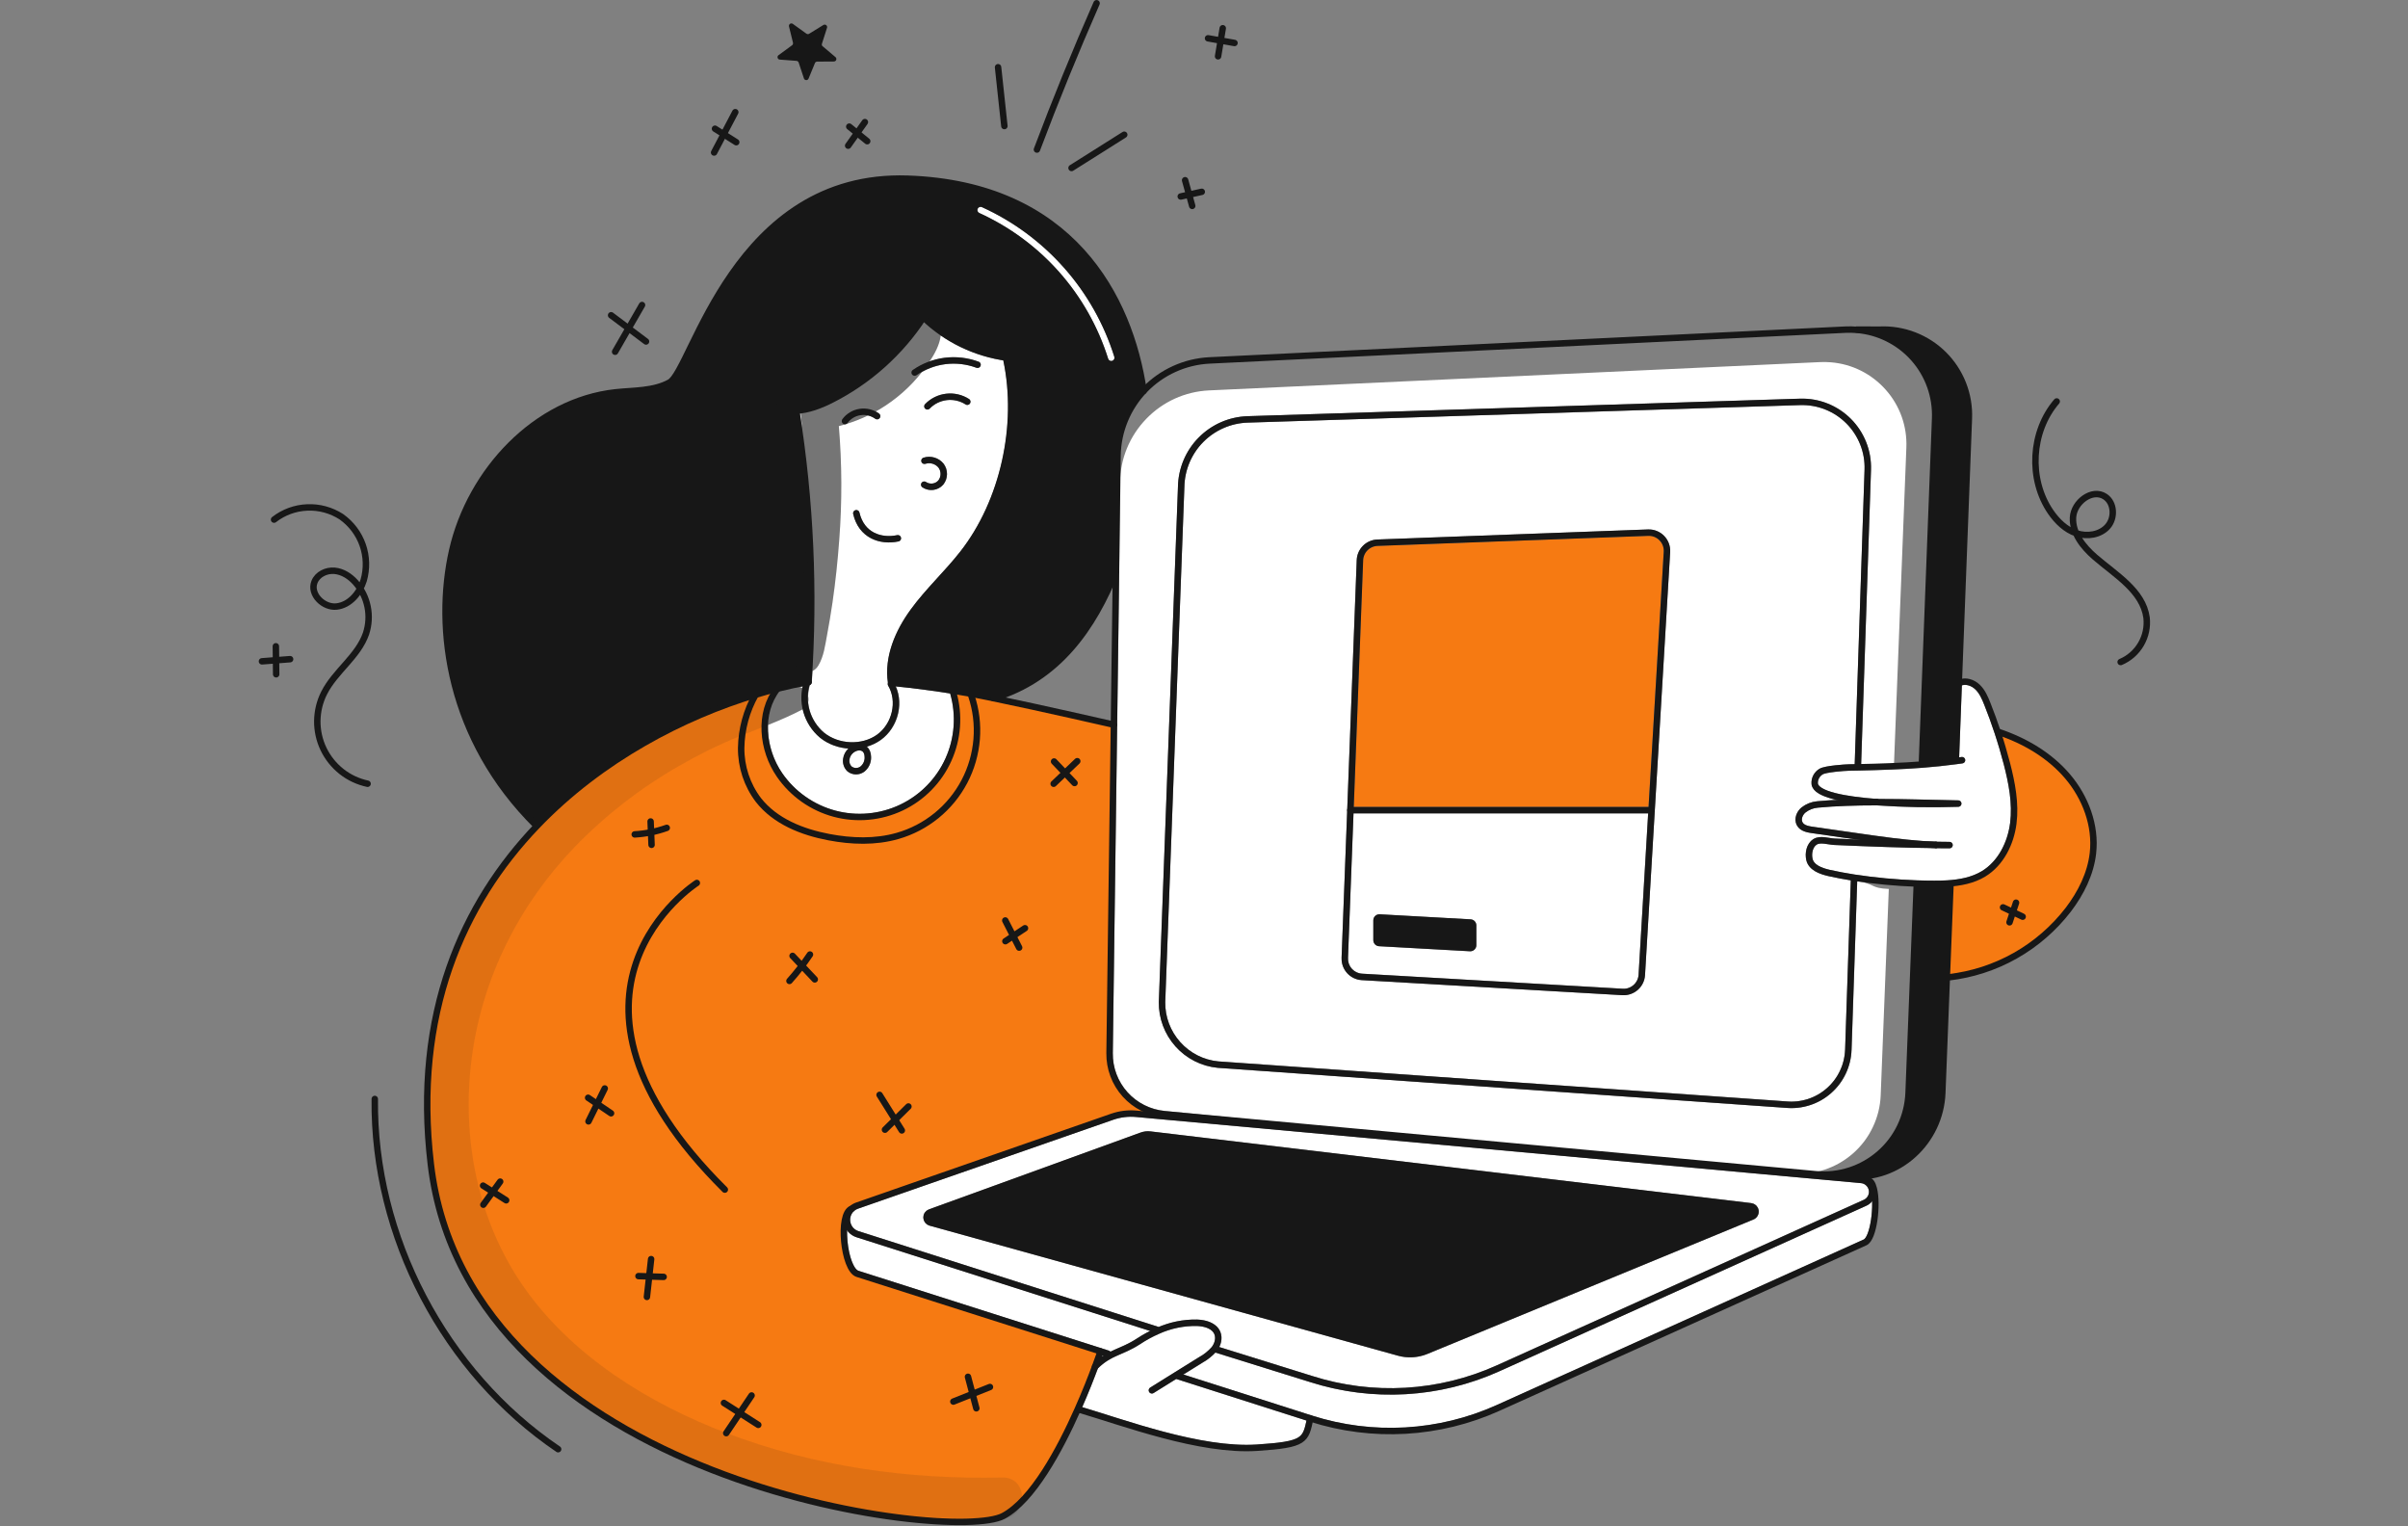 <svg width="456" height="289" viewBox="0 0 456 289" fill="none" xmlns="http://www.w3.org/2000/svg">
<rect x="0" y="0" width="456" height="289" fill="#808080" stroke="none"/>
<g clip-path="url(#clip0_9119_3858)">
<path d="M222.768 261.07L218.465 263.75C218.366 263.809 218.256 263.839 218.147 263.839C217.947 263.839 217.748 263.74 217.629 263.55C217.449 263.262 217.539 262.893 217.828 262.714L227.081 256.957C228.007 256.449 228.804 255.811 229.491 255.034C230.079 254.277 230.278 253.311 229.98 252.604C229.432 251.299 227.499 251.08 226.693 251.05C224.203 251 221.693 251.518 219.432 252.564C218.226 253.092 217.071 253.729 215.985 254.447C214.601 255.353 213.386 255.881 212.32 256.339C210.786 256.996 209.451 257.584 207.917 259.088C207.27 260.841 206.244 263.461 204.949 266.429C206.334 266.837 207.858 267.325 209.491 267.843C217.818 270.473 229.213 274.078 237.998 273.511C246.404 272.963 246.663 272.415 247.42 268.969L222.858 261.13C222.858 261.13 222.798 261.1 222.768 261.08V261.07Z" fill="white"/>
<path d="M162.736 142.074C161.939 142.074 161.003 142.761 160.864 143.807C160.864 143.807 160.864 143.817 160.864 143.827C160.824 144.066 160.844 144.315 160.923 144.544C161.003 144.773 161.133 144.983 161.302 145.152C161.491 145.301 161.79 145.401 162.089 145.411C162.388 145.431 162.686 145.321 162.935 145.142C163.184 144.943 163.394 144.674 163.543 144.375C163.682 144.066 163.752 143.728 163.742 143.399C163.742 142.821 163.573 142.134 162.826 142.094C162.796 142.094 162.776 142.094 162.746 142.094L162.736 142.074Z" fill="white"/>
<path d="M151.622 78.288C151.622 78.288 151.532 78.288 151.482 78.298C151.642 79.344 151.791 80.4 151.941 81.456C151.841 80.4 151.741 79.344 151.622 78.288Z" fill="white"/>
<path d="M152.02 129.963C151.841 129.993 151.652 130.033 151.473 130.072C151.642 130.122 151.791 130.192 151.941 130.282C151.961 130.172 152.001 130.072 152.02 129.963Z" fill="white"/>
<path d="M208.961 256.667L208.792 256.617C208.772 256.687 208.743 256.746 208.723 256.836C208.802 256.776 208.882 256.726 208.961 256.677V256.667Z" fill="white"/>
<path d="M210.278 255.921C210.786 255.662 211.304 255.443 211.822 255.214C212.898 254.746 214.013 254.267 215.298 253.421C216.095 252.893 216.942 252.425 217.808 251.987L162.19 234.237C161.612 234.048 161.094 233.719 160.686 233.281C160.586 233.171 160.496 233.062 160.407 232.942C160.407 233.142 160.397 233.331 160.407 233.55C160.457 237.205 161.582 240.283 162.558 240.602L209.999 255.732C210.119 255.771 210.198 255.841 210.268 255.931L210.278 255.921Z" fill="white"/>
<path d="M170.445 152.364C174.26 150.551 177.318 147.433 179.061 143.589C180.794 139.734 181.112 135.381 179.947 131.327C179.947 131.327 179.947 131.308 179.947 131.298C176.561 130.76 172.955 130.292 169.648 129.963C171.182 133.399 170.017 137.782 166.829 140.093C166.023 140.67 165.116 141.099 164.17 141.377C164.628 141.766 164.957 142.403 164.967 143.37C164.987 143.877 164.877 144.405 164.648 144.893C164.429 145.372 164.09 145.79 163.672 146.119C163.214 146.447 162.676 146.627 162.128 146.627C162.108 146.627 162.088 146.627 162.078 146.627C161.52 146.617 160.963 146.417 160.524 146.069C160.166 145.73 159.927 145.352 159.787 144.933C159.648 144.525 159.618 144.077 159.678 143.648C159.787 142.862 160.166 142.224 160.674 141.746C158.742 141.607 156.829 140.909 155.295 139.674C153.771 138.389 152.686 136.706 152.138 134.794C152.088 134.624 152.068 134.445 152.028 134.276C151.998 134.296 151.978 134.316 151.939 134.335C149.837 135.441 147.646 136.377 145.445 137.264C145.325 140.541 146.411 143.897 148.144 146.407C150.544 149.884 154.12 152.394 158.194 153.489C162.277 154.585 166.62 154.186 170.445 152.374V152.364Z" fill="white"/>
<path d="M185.447 40.329C191.224 42.958 196.393 46.773 200.597 51.524C204.8 56.275 207.957 61.873 209.86 67.929C209.959 68.248 210.298 68.427 210.627 68.327C210.945 68.228 211.125 67.889 211.025 67.56C209.073 61.335 205.836 55.598 201.513 50.718C197.19 45.837 191.891 41.913 185.955 39.223C185.646 39.084 185.288 39.223 185.148 39.522C185.009 39.831 185.148 40.189 185.447 40.329Z" fill="white"/>
<path d="M248.447 260.503C259.991 264.188 272.421 263.471 283.457 258.491L352.941 227.156C353.269 227.007 353.548 226.748 353.717 226.429C353.887 226.11 353.947 225.732 353.887 225.373C353.827 225.014 353.648 224.686 353.379 224.437C353.11 224.188 352.761 224.038 352.403 223.999L215.139 211.478C213.645 211.339 212.181 211.518 210.767 212.016L162.499 228.829C162.2 228.929 161.921 229.098 161.682 229.307C161.403 229.566 161.194 229.915 161.085 230.283C160.975 230.662 160.955 231.06 161.045 231.439C161.134 231.817 161.314 232.176 161.583 232.465C161.852 232.754 162.18 232.973 162.559 233.092L219.233 251.18C219.293 251.2 219.333 251.23 219.382 251.26C221.683 250.284 224.213 249.786 226.723 249.836C228.934 249.925 230.518 250.762 231.096 252.136C231.464 253.023 231.385 254.069 230.907 255.035L248.457 260.503H248.447ZM176.035 232.056C175.706 231.967 175.417 231.778 175.198 231.499C174.979 231.23 174.86 230.901 174.85 230.562C174.84 230.214 174.939 229.875 175.129 229.596C175.318 229.307 175.597 229.098 175.916 228.979L215.986 214.437C216.594 214.217 217.251 214.138 217.898 214.217L331.635 227.793C331.994 227.833 332.323 227.993 332.582 228.252C332.841 228.511 333 228.829 333.05 229.188C333.1 229.546 333.02 229.905 332.851 230.214C332.671 230.523 332.392 230.762 332.064 230.901L270.3 256.36C269.264 256.788 268.148 256.997 267.043 256.997C266.276 256.997 265.509 256.897 264.762 256.688L176.055 232.056H176.035Z" fill="white"/>
<path d="M153.035 132.851C153.085 133.389 153.165 133.926 153.314 134.454C153.782 136.128 154.738 137.602 156.073 138.727C158.852 140.988 163.274 141.148 166.113 139.096C169.002 137.014 169.958 132.761 168.215 129.813C168.125 129.653 168.115 129.484 168.165 129.325C167.338 123.856 170.037 118.747 172.458 115.43C174.032 113.269 175.854 111.267 177.617 109.334C179.052 107.761 180.546 106.127 181.87 104.434C189.42 94.802 192.618 80.599 190.018 68.258C190.018 68.248 190.018 68.238 190.018 68.228C185.715 67.551 181.681 65.947 178.145 63.507C177.966 65.22 176.99 67.023 176.034 68.447C176.97 68.109 177.936 67.859 178.922 67.74C181.083 67.471 183.305 67.74 185.346 68.487C185.665 68.606 185.825 68.955 185.705 69.274C185.586 69.593 185.237 69.752 184.918 69.632C183.066 68.935 181.034 68.706 179.071 68.945C177.498 69.144 175.974 69.662 174.599 70.429C172.398 73.248 169.689 75.629 166.621 77.471C166.362 77.631 166.093 77.77 165.824 77.919C166.043 78.029 166.262 78.148 166.472 78.298C166.741 78.497 166.81 78.876 166.611 79.145C166.412 79.413 166.033 79.483 165.764 79.284C165.346 78.985 164.878 78.776 164.38 78.666C163.065 79.304 161.711 79.832 160.316 80.26C160.276 80.28 160.236 80.28 160.207 80.3C159.758 80.439 159.3 80.559 158.852 80.678C159.45 87.82 159.479 95.011 158.932 102.163C158.643 106.157 158.224 110.131 157.647 114.095C157.348 116.127 157.009 118.159 156.631 120.181C156.252 122.163 156.023 124.235 154.977 125.998C154.669 126.516 154.27 126.855 153.852 127.044C153.812 127.761 153.782 128.468 153.742 129.185C153.742 129.215 153.722 129.245 153.722 129.275C153.722 129.285 153.722 129.295 153.722 129.305C153.703 129.365 153.683 129.414 153.653 129.474C153.643 129.494 153.623 129.514 153.603 129.534C153.573 129.564 153.543 129.594 153.513 129.624C153.483 129.643 153.453 129.663 153.424 129.683C153.404 129.683 153.394 129.703 153.384 129.713C153.185 130.4 153.065 131.108 153.035 131.805C153.125 132.153 153.135 132.522 153.075 132.871L153.035 132.851ZM175.187 76.505C176.243 75.409 177.667 74.712 179.171 74.543C180.685 74.364 182.219 74.722 183.504 75.549C183.783 75.728 183.872 76.107 183.683 76.386C183.504 76.664 183.125 76.754 182.846 76.565C181.801 75.897 180.546 75.599 179.311 75.748C178.075 75.888 176.92 76.455 176.053 77.352C175.934 77.471 175.775 77.541 175.615 77.541C175.456 77.541 175.306 77.481 175.187 77.372C174.948 77.133 174.938 76.754 175.177 76.515L175.187 76.505ZM177.717 88.517C177.438 88.179 177.05 87.93 176.611 87.8C176.163 87.671 175.705 87.681 175.267 87.82C174.948 87.92 174.609 87.75 174.5 87.432C174.4 87.113 174.569 86.764 174.898 86.665C175.565 86.445 176.283 86.436 176.96 86.635C177.637 86.834 178.235 87.222 178.683 87.77C179.131 88.358 179.36 89.065 179.35 89.772C179.35 90.479 179.101 91.187 178.653 91.744C178.155 92.312 177.488 92.671 176.761 92.76C176.631 92.78 176.502 92.78 176.372 92.78C175.785 92.78 175.197 92.601 174.699 92.272C174.42 92.083 174.34 91.704 174.53 91.426C174.719 91.147 175.097 91.067 175.376 91.256C175.735 91.495 176.163 91.595 176.601 91.545C177.03 91.485 177.428 91.276 177.717 90.957C177.966 90.639 178.125 90.201 178.135 89.752C178.135 89.304 177.996 88.866 177.727 88.517H177.717ZM162.019 96.585C162.338 96.505 162.677 96.715 162.746 97.043C163.693 101.117 167.189 101.894 169.898 101.326C170.227 101.257 170.545 101.466 170.615 101.794C170.685 102.123 170.476 102.442 170.147 102.512C169.549 102.641 168.942 102.701 168.334 102.701C165.366 102.701 162.448 101.137 161.561 97.312C161.482 96.984 161.691 96.655 162.019 96.585Z" fill="white"/>
<path d="M344.574 145.56C345.669 144.882 350.132 144.703 350.171 144.703C350.53 144.703 350.879 144.693 351.227 144.683L353.09 88.925C353.14 87.292 352.871 85.708 352.273 84.194C351.675 82.68 350.789 81.326 349.643 80.17C348.488 79.015 347.143 78.128 345.629 77.531C344.116 76.933 342.532 76.654 340.898 76.704L236.285 80.021C233.088 80.12 230.09 81.435 227.839 83.716C225.588 85.997 224.333 89.025 224.283 92.222L220.667 189.724C220.627 192.513 221.633 195.212 223.506 197.294C225.378 199.385 227.938 200.68 230.727 200.949L338.229 208.519C339.643 208.658 341.018 208.509 342.353 208.081C343.687 207.652 344.892 206.965 345.948 206.039C347.004 205.113 347.841 204.007 348.438 202.742C349.036 201.477 349.365 200.122 349.414 198.728L350.49 166.676C348.966 166.427 347.542 166.158 346.227 165.859C345.321 165.65 342.572 165.022 342.064 162.861C341.745 161.496 342.094 159.683 343.388 158.867C344.305 158.289 345.42 158.468 346.416 158.628C346.775 158.687 347.124 158.737 347.452 158.757C348.837 158.817 350.132 158.877 351.387 158.926C350.679 158.827 349.972 158.717 349.265 158.618C347.353 158.339 345.46 158.06 343.608 157.801L343.488 157.781C342.333 157.622 340.888 157.432 340.261 156.207C339.653 155.022 340.271 153.608 341.157 152.881C342.034 152.193 343.07 151.785 344.165 151.695C345.271 151.586 346.466 151.506 347.751 151.436C343.926 150.54 343.189 149.394 343.07 148.488C343.01 147.88 343.129 147.293 343.398 146.775C343.667 146.257 344.076 145.829 344.574 145.54V145.56ZM313.368 153.388L311.515 184.604C311.386 186.756 309.603 188.419 307.471 188.419C307.392 188.419 307.312 188.419 307.232 188.419L257.869 185.57C255.678 185.441 253.974 183.558 254.054 181.377L255.12 153.408L256.923 106.047C257.002 103.945 258.716 102.232 260.817 102.153L312.083 100.25C313.229 100.21 314.334 100.649 315.131 101.465C315.928 102.282 316.346 103.398 316.276 104.533L313.368 153.408V153.388Z" fill="white"/>
<path d="M312.231 101.446C312.231 101.446 312.161 101.446 312.121 101.446L260.856 103.348C259.381 103.398 258.186 104.603 258.126 106.067L256.354 152.781H312.181L315.06 104.444C315.11 103.637 314.821 102.87 314.253 102.292C313.715 101.744 312.998 101.436 312.231 101.436V101.446Z" fill="#F67A12"/>
<path d="M377.701 138.787C377.123 137.024 376.475 135.241 375.778 133.508C375.33 132.372 374.862 131.297 374.055 130.52C373.438 129.922 372.412 129.474 371.515 129.763L370.997 143.389L371.465 143.329C371.794 143.279 372.103 143.508 372.153 143.847C372.202 144.175 371.973 144.484 371.635 144.534L370.519 144.693C368.457 144.972 366.336 145.191 364.055 145.371C359.911 145.689 355.738 145.809 351.844 145.899C351.296 145.899 350.748 145.918 350.19 145.928C348.846 145.958 345.748 146.267 345.19 146.606C344.871 146.795 344.632 147.054 344.463 147.363C344.304 147.671 344.234 148.02 344.264 148.369C344.333 148.837 345.339 150.51 355.449 151.267C359.065 151.267 362.68 151.347 366.147 151.436C367.79 151.476 369.364 151.516 370.848 151.536C371.177 151.536 371.445 151.805 371.445 152.144C371.445 152.472 371.187 152.741 370.858 152.761C369.175 152.821 367.491 152.841 365.798 152.841C362.332 152.841 358.866 152.721 355.419 152.482C355.419 152.482 355.399 152.482 355.389 152.482C350.927 152.482 347.282 152.632 344.254 152.911C343.387 152.98 342.58 153.299 341.903 153.827C341.385 154.255 341.027 155.052 341.325 155.65C341.664 156.307 342.66 156.447 343.626 156.576L343.746 156.596C345.608 156.855 347.501 157.134 349.413 157.413C355.33 158.279 361.445 159.186 366.615 159.365C367.461 159.375 368.308 159.385 369.175 159.395C369.503 159.395 369.782 159.664 369.782 160.002C369.782 160.331 369.513 160.61 369.184 160.61C368.945 160.61 368.696 160.61 368.447 160.61C367.85 160.61 367.232 160.6 366.605 160.58C361.007 160.51 355.26 160.331 347.381 159.982C347.013 159.963 346.614 159.903 346.216 159.843C345.399 159.714 344.553 159.584 344.025 159.913C343.248 160.401 343.019 161.656 343.238 162.602C343.457 163.558 344.523 164.245 346.485 164.694C347.929 165.022 349.523 165.321 351.226 165.59C355.111 166.178 359.075 166.546 363.009 166.686C364.135 166.726 365.24 166.746 366.296 166.746C367.222 166.746 367.979 166.726 368.696 166.686C371.525 166.516 373.637 165.959 375.34 164.923C378.159 163.2 380.151 159.803 380.659 155.819C381.147 152.004 380.32 148.08 379.464 144.733C378.946 142.731 378.358 140.739 377.711 138.797L377.701 138.787Z" fill="white"/>
<path d="M353.448 228.271L283.965 259.607C277.421 262.555 270.399 264.049 263.347 264.049C258.218 264.049 253.068 263.262 248.088 261.668L230.169 256.091C229.432 256.868 228.616 257.515 227.699 258.023L224.104 260.254L248.466 268.033C260.001 271.708 272.431 271.001 283.467 266.021L352.95 234.686C353.847 234.278 354.644 230.522 354.534 227.425C354.245 227.793 353.877 228.092 353.448 228.281V228.271Z" fill="white"/>
<path d="M350.628 198.789C350.579 200.352 350.21 201.866 349.543 203.281C348.875 204.695 347.939 205.94 346.764 206.976C345.588 208.012 344.234 208.779 342.74 209.257C341.604 209.626 340.429 209.805 339.254 209.805C338.885 209.805 338.517 209.785 338.138 209.755L230.636 202.185C227.529 201.886 224.68 200.442 222.608 198.121C220.536 195.801 219.421 192.812 219.461 189.705L223.076 92.203C223.126 88.697 224.511 85.38 226.981 82.87C229.441 80.36 232.738 78.916 236.254 78.806L340.867 75.49C342.67 75.43 344.423 75.739 346.086 76.406C347.75 77.064 349.244 78.049 350.509 79.314C351.774 80.589 352.75 82.084 353.407 83.747C354.065 85.41 354.364 87.173 354.314 88.966L352.451 144.654C355.957 144.575 354.971 144.923 358.676 144.654C358.676 144.634 358.666 144.614 358.666 144.595L361.007 84.733C361.166 80.699 359.782 76.814 357.103 73.796C354.423 70.778 350.738 68.926 346.724 68.597C346.047 68.537 345.359 68.528 344.682 68.557L228.943 73.916C224.421 74.135 220.198 76.047 217.06 79.305C213.913 82.562 212.15 86.844 212.09 91.367L211.951 108.15L210.736 199.376C210.696 202.115 211.692 204.755 213.524 206.787C215.357 208.829 217.877 210.084 220.606 210.333L339.254 222.166C341.355 222.365 343.447 222.126 345.459 221.478C347.471 220.821 349.294 219.785 350.887 218.391C352.481 216.996 353.746 215.323 354.652 213.41C355.559 211.508 356.067 209.466 356.146 207.355L357.68 168.31C354.124 168.161 355.24 167.364 351.704 166.856L350.638 198.759L350.628 198.789Z" fill="white"/>
<path d="M255.268 181.408C255.208 182.942 256.403 184.256 257.937 184.346L307.301 187.195C308.864 187.294 310.199 186.089 310.289 184.535L312.101 154.007H256.304L255.258 181.418L255.268 181.408ZM260.069 174.256C260.069 173.599 260.626 173.071 261.284 173.111L278.495 174.067C279.103 174.097 279.581 174.605 279.581 175.212V178.967C279.581 179.625 279.023 180.153 278.366 180.113L261.154 179.157C260.547 179.127 260.069 178.619 260.069 178.011V174.256Z" fill="white"/>
<path fill-rule="evenodd" clip-rule="evenodd" d="M150.784 77.751C153.025 77.641 155.316 76.775 157.358 75.749C164.469 72.163 170.515 66.754 174.868 60.081C179.181 64.234 184.699 66.904 190.635 67.721L190.575 68.129C193.165 80.42 190.057 94.922 182.308 104.803C180.964 106.516 179.499 108.13 178.025 109.733C176.242 111.685 174.459 113.638 172.906 115.769C170.077 119.664 168.005 124.455 168.722 129.216L169.141 129.285C173.264 129.694 177.318 130.251 180.555 130.769C181.501 130.919 182.368 131.068 183.155 131.208H183.195C183.434 131.257 183.703 131.307 183.972 131.357C185.127 131.566 186.561 131.855 188.135 132.184C200.416 128.528 207.08 118.727 211.313 108.149L211.602 86.296C211.651 81.735 213.424 77.352 216.542 74.025C213.942 56.176 202.767 34.871 171.87 33.825C146.77 32.969 136.212 54.593 130.704 65.878C129.001 69.364 127.785 71.854 126.769 72.412C124.419 73.687 121.71 73.876 119.01 74.065C118.204 74.125 117.407 74.175 116.61 74.264C101.39 75.898 89.06 89.215 85.643 104.126C82.227 119.036 85.026 139.963 101.56 156.318L101.639 156.397C113.901 143.568 129.608 135.59 143.074 131.526C144.479 131.098 145.853 130.72 147.198 130.381C149.15 129.893 151.033 129.494 152.826 129.176C152.905 129.156 152.975 129.146 153.055 129.136H153.095C154.25 111.994 153.473 94.773 150.784 77.81V77.751ZM185.944 39.214C185.635 39.075 185.276 39.214 185.137 39.513C184.997 39.822 185.137 40.18 185.436 40.32C191.213 42.949 196.382 46.764 200.585 51.515C204.789 56.266 207.946 61.864 209.849 67.92C209.948 68.238 210.287 68.418 210.615 68.318C210.934 68.219 211.113 67.88 211.014 67.551C209.062 61.326 205.825 55.589 201.502 50.708C197.179 45.828 191.88 41.903 185.944 39.214Z" fill="#171717"/>
<path d="M391.525 146.974C394.931 150.978 396.933 156.316 396.336 161.546C395.887 165.45 394.055 169.096 391.674 172.223C388.945 175.769 385.529 178.737 381.634 180.938C377.74 183.14 373.437 184.534 368.985 185.042H368.676L369.363 167.641L368.726 167.293C371.166 167.143 373.586 166.695 375.648 165.44C378.905 163.458 380.768 159.683 381.256 155.898C381.734 152.113 380.997 148.279 380.04 144.583C379.523 142.571 378.935 140.589 378.278 138.617L378.397 138.577C383.387 140.241 388.108 142.99 391.515 146.994L391.525 146.974Z" fill="#F67A12"/>
<path d="M366.444 79.224C366.604 75.061 365.16 70.987 362.391 67.86C359.622 64.732 355.757 62.8 351.604 62.461V62.401L355.867 62.421C358.108 62.312 360.349 62.67 362.45 63.477C364.542 64.284 366.454 65.509 368.048 67.093C369.642 68.676 370.887 70.569 371.713 72.66C372.54 74.752 372.919 76.983 372.829 79.234L370.917 129.285L370.369 143.678L370.429 144.096C368.277 144.385 366.156 144.604 363.994 144.773L363.944 144.166L366.434 79.234L366.444 79.224Z" fill="#171717"/>
<path d="M343.876 222.334C346.047 222.533 348.248 222.294 350.32 221.617C352.402 220.939 354.314 219.854 355.957 218.409C357.601 216.965 358.936 215.212 359.872 213.24C360.808 211.268 361.346 209.126 361.426 206.945L362.97 167.642V167.293C364.115 167.333 365.221 167.353 366.286 167.353C367.093 167.353 367.91 167.343 368.717 167.293L369.354 167.642L368.667 185.032L367.81 206.945C367.442 216.158 359.533 223.529 350.35 222.682H345.828V222.802L343.846 222.623L343.876 222.344V222.334Z" fill="#171717"/>
<path d="M331.544 228.4C331.763 228.43 331.972 228.53 332.131 228.679C332.291 228.839 332.39 229.038 332.42 229.267C332.45 229.486 332.41 229.715 332.291 229.904C332.181 230.103 332.012 230.253 331.803 230.333L270.039 255.791C268.405 256.459 266.592 256.568 264.889 256.1L176.182 231.478C175.973 231.418 175.794 231.299 175.664 231.129C175.535 230.96 175.455 230.761 175.445 230.542C175.445 230.333 175.495 230.113 175.615 229.944C175.734 229.765 175.903 229.635 176.113 229.556L216.183 215.014C216.701 214.824 217.259 214.755 217.817 214.824L331.554 228.4H331.544Z" fill="#171717"/>
<path d="M343.846 222.613L215.198 210.88C213.634 210.73 212.051 210.929 210.567 211.447L162.299 228.26C161.92 228.39 161.572 228.599 161.273 228.868C158.683 229.764 159.759 240.352 162.369 241.189L208.405 255.86C208.405 255.86 208.047 256.966 207.379 258.739C206.632 260.751 205.507 263.639 204.092 266.817C200.666 274.546 195.537 284.028 190.019 287.006C180.218 292.305 88.742 280.642 81.59 220.461C78.194 191.905 87.686 171.018 101.65 156.406C113.912 143.578 129.619 135.599 143.085 131.536C141.352 134.603 140.416 138.06 140.356 141.586C140.316 145.151 141.462 148.627 143.613 151.466C146.781 155.52 151.91 157.552 156.95 158.508C161.253 159.325 165.745 159.484 169.948 158.279C172.648 157.512 175.158 156.197 177.339 154.424C179.52 152.651 181.313 150.46 182.618 147.98C183.923 145.5 184.71 142.771 184.939 139.972C185.168 137.173 184.819 134.364 183.923 131.705L183.983 131.366C185.148 131.575 186.572 131.864 188.146 132.193C197.06 134.036 210.935 137.213 210.935 137.213L210.109 199.385C210.069 202.274 211.115 205.063 213.047 207.214C214.979 209.356 217.648 210.7 220.527 210.959L343.866 222.324L343.836 222.603L343.846 222.613Z" fill="#F67A12"/>
<path d="M183.913 131.706C184.81 134.365 185.158 137.174 184.929 139.973C184.7 142.772 183.913 145.491 182.609 147.971C181.304 150.451 179.511 152.652 177.33 154.415C175.148 156.188 172.638 157.493 169.939 158.27C165.736 159.475 161.234 159.316 156.941 158.499C151.891 157.543 146.771 155.511 143.594 151.457C141.443 148.618 140.297 145.142 140.337 141.576C140.387 138.05 141.323 134.594 143.066 131.526C144.47 131.098 145.845 130.72 147.19 130.381C143.594 134.992 144.291 141.935 147.608 146.736C150.098 150.331 153.783 152.931 158.007 154.057C162.23 155.182 166.722 154.784 170.666 152.901C174.62 151.029 177.778 147.811 179.571 143.827C181.374 139.843 181.692 135.351 180.487 131.148L180.547 130.769C181.493 130.919 182.36 131.068 183.146 131.208C183.395 131.257 183.674 131.307 183.953 131.357L183.884 131.696L183.913 131.706Z" fill="#F67A12"/>
<path d="M211.332 108.149L211.621 86.296C211.691 81.634 213.523 77.172 216.76 73.815C219.998 70.459 224.4 68.467 229.051 68.238L349.492 62.411C350.199 62.381 350.906 62.391 351.613 62.451C355.767 62.789 359.631 64.732 362.4 67.849C365.169 70.977 366.614 75.04 366.454 79.214L363.964 144.145" stroke="#171717" stroke-width="1.22" stroke-linecap="round" stroke-linejoin="round"/>
<path d="M362.97 167.632L361.426 206.935C361.336 209.116 360.808 211.258 359.872 213.23C358.936 215.202 357.601 216.965 355.957 218.399C354.314 219.844 352.392 220.929 350.32 221.607C348.238 222.284 346.047 222.523 343.876 222.324L220.537 210.959C217.658 210.69 214.989 209.355 213.057 207.214C211.124 205.072 210.078 202.274 210.118 199.385L210.945 137.213L211.333 108.148" stroke="#171717" stroke-width="1.22" stroke-linecap="round" stroke-linejoin="round"/>
<path d="M351.097 166.447L350.011 198.758C349.961 200.232 349.613 201.676 348.975 203.011C348.348 204.346 347.451 205.531 346.336 206.507C345.23 207.483 343.935 208.22 342.531 208.669C341.126 209.117 339.642 209.286 338.178 209.137L230.656 201.567C227.718 201.288 224.999 199.903 223.037 197.702C221.074 195.501 219.999 192.652 220.049 189.704L223.674 92.212C223.724 88.866 225.059 85.668 227.399 83.288C229.74 80.907 232.917 79.513 236.254 79.403L340.867 76.087C342.571 76.037 344.264 76.326 345.848 76.953C347.431 77.581 348.866 78.527 350.071 79.732C351.276 80.937 352.212 82.371 352.84 83.955C353.467 85.539 353.756 87.232 353.696 88.935L351.824 144.823" stroke="#171717" stroke-width="1.22" stroke-linecap="round" stroke-linejoin="round"/>
<path d="M219.042 251.758L162.367 233.67C161.889 233.52 161.471 233.241 161.132 232.883C160.794 232.514 160.565 232.066 160.455 231.578C160.346 231.09 160.365 230.592 160.505 230.114C160.654 229.636 160.913 229.207 161.282 228.869C161.581 228.6 161.929 228.391 162.308 228.261L210.575 211.448C212.06 210.93 213.643 210.731 215.207 210.88L343.855 222.614L345.827 222.793L352.47 223.4C352.968 223.44 353.437 223.649 353.805 223.998C354.174 224.337 354.413 224.785 354.502 225.283C354.582 225.781 354.502 226.279 354.263 226.727C354.024 227.166 353.656 227.514 353.197 227.723L283.714 259.058C272.559 264.088 259.929 264.816 248.265 261.09L230.237 255.473" stroke="#171717" stroke-width="1.22" stroke-linecap="round" stroke-linejoin="round"/>
<path d="M169.16 129.295C173.284 129.703 177.338 130.261 180.575 130.779C181.521 130.928 182.387 131.078 183.174 131.217C183.423 131.257 183.702 131.317 183.981 131.367C185.146 131.576 186.571 131.865 188.155 132.193C197.069 134.036 210.944 137.213 210.944 137.213" stroke="#171717" stroke-width="1.22" stroke-linecap="round" stroke-linejoin="round"/>
<path d="M208.405 255.871C208.405 255.871 208.047 256.957 207.379 258.74C206.632 260.752 205.507 263.64 204.092 266.817C200.666 274.547 195.537 284.019 190.019 287.007C180.218 292.306 88.742 280.642 81.59 220.462C78.194 191.906 87.686 171.019 101.65 156.407C113.912 143.578 129.619 135.6 143.085 131.536C144.49 131.108 145.864 130.729 147.209 130.391C149.161 129.903 151.044 129.494 152.837 129.186C152.926 129.166 153.016 129.156 153.106 129.136" stroke="#171717" stroke-width="1.22" stroke-linecap="round" stroke-linejoin="round"/>
<path d="M131.959 167.174C131.959 167.174 99.618 187.851 137.258 225.233" stroke="#171717" stroke-width="1.22" stroke-linecap="round" stroke-linejoin="round"/>
<path d="M369.354 167.632L368.667 185.023L367.811 206.935C367.442 216.149 359.534 223.519 350.35 222.673H345.828" stroke="#171717" stroke-width="1.22" stroke-linecap="round" stroke-linejoin="round"/>
<path d="M351.615 62.401L355.878 62.421C358.119 62.312 360.36 62.67 362.462 63.477C364.554 64.284 366.466 65.509 368.06 67.093C369.653 68.676 370.898 70.569 371.725 72.66C372.552 74.752 372.93 76.983 372.841 79.234L370.928 129.285L370.38 143.678" stroke="#171717" stroke-width="1.22" stroke-linecap="round" stroke-linejoin="round"/>
<path d="M209.808 256.299L208.404 255.851L162.377 241.179C159.768 240.343 158.692 229.765 161.282 228.858" stroke="#171717" stroke-width="1.22" stroke-linecap="round" stroke-linejoin="round"/>
<path d="M353.695 223.47C354.223 223.52 354.601 224.117 354.83 225.024C355.617 228.042 354.821 234.486 353.187 235.223L283.704 266.558C272.548 271.588 259.918 272.315 248.255 268.59L248.115 268.54L223.025 260.532" stroke="#171717" stroke-width="1.22" stroke-linecap="round" stroke-linejoin="round"/>
<path d="M207.379 258.739C210.158 255.95 212.339 256.099 215.626 253.938C216.742 253.201 217.927 252.553 219.152 252.015C221.513 250.93 224.092 250.392 226.692 250.442C228.206 250.501 229.939 250.98 230.517 252.374C230.935 253.38 230.596 254.575 229.919 255.442C229.192 256.258 228.335 256.956 227.379 257.474C225.875 258.41 224.361 259.346 222.857 260.282C221.284 261.259 219.7 262.245 218.126 263.231" stroke="#171717" stroke-width="1.22" stroke-linecap="round" stroke-linejoin="round"/>
<path d="M204.293 266.856C212.709 269.327 227.232 274.805 238.029 274.098C247.302 273.49 247.212 272.673 248.118 268.56" stroke="#171717" stroke-width="1.22" stroke-linecap="round" stroke-linejoin="round"/>
<path d="M366.616 159.972C360.341 159.902 354.335 159.683 347.412 159.374C346.217 159.325 344.713 158.757 343.707 159.394C342.691 160.032 342.372 161.566 342.651 162.731C343.01 164.275 344.812 164.922 346.356 165.281C347.86 165.619 349.474 165.918 351.137 166.177C355.062 166.775 359.026 167.143 362.99 167.283C364.126 167.323 365.231 167.343 366.297 167.343C367.104 167.343 367.92 167.333 368.727 167.283C371.167 167.133 373.588 166.685 375.65 165.43C378.907 163.438 380.769 159.673 381.257 155.888C381.735 152.103 380.998 148.269 380.042 144.573C379.514 142.561 378.937 140.569 378.279 138.597C377.692 136.804 377.044 135.031 376.347 133.278C375.889 132.123 375.381 130.938 374.484 130.081C373.588 129.214 372.193 128.756 371.068 129.284" stroke="#171717" stroke-width="1.22" stroke-linecap="round" stroke-linejoin="round"/>
<path d="M366.615 159.973C367.502 160.003 368.358 160.012 369.185 160.003C368.328 160.003 367.472 159.993 366.615 159.973Z" stroke="#171717" stroke-width="1.22" stroke-linecap="round" stroke-linejoin="round"/>
<path d="M355.419 151.875C351.515 151.875 347.64 151.985 344.194 152.313C343.218 152.393 342.292 152.761 341.525 153.359C340.778 153.977 340.349 155.082 340.788 155.939C341.286 156.925 342.581 157.054 343.676 157.204C351.336 158.25 359.752 159.744 366.625 159.973" stroke="#171717" stroke-width="1.22" stroke-linecap="round" stroke-linejoin="round"/>
<path d="M355.418 151.875C360.548 152.224 365.697 152.313 370.827 152.144C366.275 152.064 360.807 151.875 355.418 151.875Z" stroke="#171717" stroke-width="1.22" stroke-linecap="round" stroke-linejoin="round"/>
<path d="M371.545 143.927C371.176 143.977 370.808 144.026 370.439 144.076C368.288 144.365 366.166 144.584 364.005 144.753C360.12 145.052 356.156 145.182 351.823 145.281C351.276 145.281 350.728 145.301 350.17 145.311C349.234 145.331 345.658 145.59 344.861 146.078C344.463 146.317 344.134 146.656 343.915 147.074C343.696 147.493 343.606 147.951 343.646 148.419C343.925 150.421 349.313 151.417 355.409 151.875" stroke="#171717" stroke-width="1.22" stroke-linecap="round" stroke-linejoin="round"/>
<path d="M378.399 138.558C383.389 140.221 388.11 142.97 391.517 146.974C394.933 150.978 396.935 156.317 396.337 161.546C395.889 165.451 394.056 169.096 391.676 172.224C388.947 175.769 385.53 178.738 381.636 180.939C377.741 183.14 373.439 184.535 368.986 185.042" stroke="#171717" stroke-width="1.22" stroke-linecap="round" stroke-linejoin="round"/>
<path d="M176.112 229.546L216.183 215.004C216.701 214.815 217.259 214.745 217.816 214.815L331.553 228.39C331.773 228.42 331.982 228.52 332.141 228.669C332.3 228.829 332.4 229.028 332.43 229.257C332.46 229.476 332.42 229.705 332.3 229.894C332.191 230.094 332.012 230.243 331.812 230.323L270.048 255.781C268.415 256.449 266.602 256.558 264.899 256.09L176.192 231.468C175.983 231.408 175.804 231.289 175.674 231.12C175.545 230.95 175.465 230.751 175.455 230.532C175.455 230.323 175.505 230.104 175.624 229.934C175.744 229.755 175.913 229.626 176.122 229.546H176.112Z" stroke="#171717" stroke-width="1.22" stroke-linecap="round" stroke-linejoin="round"/>
<path d="M168.743 129.226C168.026 124.465 170.088 119.674 172.926 115.779C175.755 111.885 179.351 108.598 182.319 104.803C190.068 94.912 193.176 80.42 190.586 68.129" stroke="#171717" stroke-width="1.22" stroke-linecap="round" stroke-linejoin="round"/>
<path d="M150.795 77.81C153.484 94.772 154.261 111.993 153.106 129.125" stroke="#171717" stroke-width="1.22" stroke-linecap="round" stroke-linejoin="round"/>
<path d="M211.332 108.148C207.089 118.736 200.435 128.537 188.154 132.193" stroke="#171717" stroke-width="1.22" stroke-linecap="round" stroke-linejoin="round"/>
<path d="M101.57 156.328C85.035 139.963 82.237 119.046 85.653 104.135C89.069 89.225 101.41 75.908 116.62 74.274C120.066 73.906 123.721 74.075 126.779 72.422C131.102 70.071 139.04 32.71 171.89 33.836C202.786 34.891 213.962 56.196 216.562 74.035" stroke="#171717" stroke-width="1.22" stroke-linecap="round" stroke-linejoin="round"/>
<path d="M146.941 77.052C148.147 77.6 149.471 77.839 150.786 77.75C153.027 77.64 155.328 76.774 157.36 75.748C164.472 72.162 170.518 66.754 174.87 60.08C179.183 64.234 184.711 66.903 190.637 67.72C192.082 67.919 193.546 67.999 195.01 67.969" stroke="#171717" stroke-width="1.22" stroke-linecap="round" stroke-linejoin="round"/>
<path d="M160.008 79.722C160.695 78.796 161.721 78.178 162.856 78.009C163.992 77.83 165.157 78.109 166.094 78.786" stroke="#171717" stroke-width="1.22" stroke-linecap="round" stroke-linejoin="round"/>
<path d="M175.625 76.933C176.591 75.937 177.866 75.31 179.241 75.15C180.615 74.991 182.01 75.31 183.175 76.057" stroke="#171717" stroke-width="1.22" stroke-linecap="round" stroke-linejoin="round"/>
<path d="M173.205 70.538C174.918 69.353 176.9 68.596 178.972 68.337C181.044 68.078 183.145 68.327 185.108 69.054" stroke="#171717" stroke-width="1.22" stroke-linecap="round" stroke-linejoin="round"/>
<path d="M175.058 87.232C175.615 87.052 176.203 87.043 176.761 87.212C177.319 87.371 177.817 87.7 178.185 88.148C178.534 88.616 178.723 89.174 178.713 89.762C178.713 90.339 178.504 90.907 178.145 91.365C177.757 91.803 177.229 92.082 176.651 92.152C176.074 92.222 175.496 92.092 175.008 91.764" stroke="#171717" stroke-width="1.22" stroke-linecap="round" stroke-linejoin="round"/>
<path d="M170.029 101.914C166.752 102.601 163.126 101.366 162.16 97.173" stroke="#171717" stroke-width="1.22" stroke-linecap="round" stroke-linejoin="round"/>
<path d="M147.208 130.4C143.613 135.002 144.31 141.944 147.627 146.735C150.117 150.331 153.802 152.921 158.025 154.056C162.248 155.182 166.741 154.773 170.695 152.901C174.649 151.028 177.807 147.811 179.599 143.827C181.402 139.843 181.721 135.351 180.516 131.147" stroke="#171717" stroke-width="1.22" stroke-linecap="round" stroke-linejoin="round"/>
<path d="M152.915 128.937C152.885 129.016 152.856 129.096 152.836 129.176C152.248 130.939 152.208 132.831 152.706 134.614C153.214 136.397 154.24 137.99 155.654 139.186C158.633 141.596 163.334 141.825 166.441 139.584C169.549 137.343 170.645 132.761 168.702 129.504" stroke="#171717" stroke-width="1.22" stroke-linecap="round" stroke-linejoin="round"/>
<path d="M143.115 131.466C143.115 131.466 143.096 131.506 143.086 131.526C141.353 134.593 140.416 138.05 140.356 141.576C140.317 145.141 141.462 148.618 143.613 151.456C146.781 155.51 151.91 157.542 156.96 158.498C161.263 159.315 165.755 159.474 169.959 158.269C172.658 157.502 175.168 156.187 177.349 154.414C179.53 152.641 181.323 150.45 182.628 147.97C183.933 145.49 184.72 142.761 184.949 139.962C185.178 137.163 184.829 134.354 183.933 131.695" stroke="#171717" stroke-width="1.22" stroke-linecap="round" stroke-linejoin="round"/>
<path d="M160.256 143.728C160.207 144.066 160.226 144.405 160.336 144.734C160.446 145.052 160.625 145.351 160.874 145.58C161.212 145.849 161.631 145.999 162.069 146.008C162.507 146.008 162.926 145.879 163.284 145.63C163.623 145.361 163.902 145.022 164.081 144.624C164.26 144.236 164.35 143.807 164.34 143.369C164.31 140.361 160.585 141.267 160.256 143.728Z" stroke="#171717" stroke-width="1.22" stroke-linecap="round" stroke-linejoin="round"/>
<path d="M123.384 159.953L123.205 155.53" stroke="#171717" stroke-width="1.22" stroke-linecap="round" stroke-linejoin="round"/>
<path d="M120.195 157.98C122.267 157.861 124.309 157.442 126.261 156.745" stroke="#171717" stroke-width="1.22" stroke-linecap="round" stroke-linejoin="round"/>
<path d="M115.714 210.78L111.371 207.842" stroke="#171717" stroke-width="1.22" stroke-linecap="round" stroke-linejoin="round"/>
<path d="M111.441 212.314L114.519 206.079" stroke="#171717" stroke-width="1.22" stroke-linecap="round" stroke-linejoin="round"/>
<path d="M167.586 213.888L172.028 209.495" stroke="#171717" stroke-width="1.22" stroke-linecap="round" stroke-linejoin="round"/>
<path d="M170.776 214.027L166.562 207.294" stroke="#171717" stroke-width="1.22" stroke-linecap="round" stroke-linejoin="round"/>
<path d="M190.387 178.2L194.102 175.74" stroke="#171717" stroke-width="1.22" stroke-linecap="round" stroke-linejoin="round"/>
<path d="M192.997 179.415L190.367 174.275" stroke="#171717" stroke-width="1.22" stroke-linecap="round" stroke-linejoin="round"/>
<path d="M154.291 185.431L150.088 180.979" stroke="#171717" stroke-width="1.22" stroke-linecap="round" stroke-linejoin="round"/>
<path d="M153.383 180.721C152.207 182.474 150.902 184.147 149.498 185.721" stroke="#171717" stroke-width="1.22" stroke-linecap="round" stroke-linejoin="round"/>
<path d="M184.888 266.637L183.305 260.671" stroke="#171717" stroke-width="1.22" stroke-linecap="round" stroke-linejoin="round"/>
<path d="M180.535 265.364L187.468 262.604" stroke="#171717" stroke-width="1.22" stroke-linecap="round" stroke-linejoin="round"/>
<path d="M143.594 269.775L137.09 265.621" stroke="#171717" stroke-width="1.22" stroke-linecap="round" stroke-linejoin="round"/>
<path d="M137.527 271.339L142.328 264.207" stroke="#171717" stroke-width="1.22" stroke-linecap="round" stroke-linejoin="round"/>
<path d="M125.675 241.757L120.904 241.607" stroke="#171717" stroke-width="1.22" stroke-linecap="round" stroke-linejoin="round"/>
<path d="M122.506 245.551L123.303 238.39" stroke="#171717" stroke-width="1.22" stroke-linecap="round" stroke-linejoin="round"/>
<path d="M95.853 227.255L91.481 224.476" stroke="#171717" stroke-width="1.22" stroke-linecap="round" stroke-linejoin="round"/>
<path d="M94.719 223.719L91.531 228.091" stroke="#171717" stroke-width="1.22" stroke-linecap="round" stroke-linejoin="round"/>
<path d="M199.529 148.389L204.001 144.116" stroke="#171717" stroke-width="1.22" stroke-linecap="round" stroke-linejoin="round"/>
<path d="M203.484 148.25L199.609 144.176" stroke="#171717" stroke-width="1.22" stroke-linecap="round" stroke-linejoin="round"/>
<path d="M380.539 174.624L381.774 170.909" stroke="#171717" stroke-width="1.22" stroke-linecap="round" stroke-linejoin="round"/>
<path d="M383.03 173.559L379.314 171.796" stroke="#171717" stroke-width="1.22" stroke-linecap="round" stroke-linejoin="round"/>
<path d="M202.916 31.803L212.896 25.508" stroke="#171717" stroke-width="1.22" stroke-linecap="round" stroke-linejoin="round"/>
<path d="M196.363 28.317C199.879 18.984 203.644 9.751 207.658 0.617" stroke="#171717" stroke-width="1.22" stroke-linecap="round" stroke-linejoin="round"/>
<path d="M190.197 23.865L189.002 12.729" stroke="#171717" stroke-width="1.22" stroke-linecap="round" stroke-linejoin="round"/>
<path d="M223.594 37.201L227.578 36.315" stroke="#171717" stroke-width="1.22" stroke-linecap="round" stroke-linejoin="round"/>
<path d="M225.767 38.984L224.422 34.123" stroke="#171717" stroke-width="1.22" stroke-linecap="round" stroke-linejoin="round"/>
<path d="M233.774 8.137L228.764 7.251" stroke="#171717" stroke-width="1.22" stroke-linecap="round" stroke-linejoin="round"/>
<path d="M230.666 10.658L231.552 5.349" stroke="#171717" stroke-width="1.22" stroke-linecap="round" stroke-linejoin="round"/>
<path d="M70.971 208.071C70.683 234.058 84.169 259.805 105.693 274.377" stroke="#171717" stroke-width="1.22" stroke-linecap="round" stroke-linejoin="round"/>
<path d="M164.221 26.734L160.824 23.975" stroke="#171717" stroke-width="1.22" stroke-linecap="round" stroke-linejoin="round"/>
<path d="M160.615 27.579L163.783 23.117" stroke="#171717" stroke-width="1.22" stroke-linecap="round" stroke-linejoin="round"/>
<path d="M122.338 64.652L115.725 59.691" stroke="#171717" stroke-width="1.22" stroke-linecap="round" stroke-linejoin="round"/>
<path d="M116.482 66.595L121.582 57.75" stroke="#171717" stroke-width="1.22" stroke-linecap="round" stroke-linejoin="round"/>
<path d="M139.42 26.922L135.396 24.372" stroke="#171717" stroke-width="1.22" stroke-linecap="round" stroke-linejoin="round"/>
<path d="M135.227 28.875L139.241 21.235" stroke="#171717" stroke-width="1.22" stroke-linecap="round" stroke-linejoin="round"/>
<path d="M51.898 98.378C53.701 96.973 55.903 96.166 58.183 96.077C60.464 95.977 62.725 96.595 64.648 97.84C66.51 99.165 67.925 101.027 68.682 103.188C69.439 105.35 69.498 107.691 68.871 109.882C68.124 112.282 66.251 114.543 63.761 114.832C61.271 115.121 58.632 112.531 59.548 110.191C60.116 108.736 61.799 107.93 63.353 108.069C64.907 108.208 66.301 109.125 67.337 110.29C68.482 111.595 69.269 113.169 69.608 114.862C69.957 116.555 69.847 118.318 69.309 119.962C67.805 124.304 63.472 127.073 61.391 131.177C60.554 132.82 60.116 134.633 60.086 136.476C60.066 138.319 60.464 140.141 61.261 141.805C62.058 143.468 63.223 144.922 64.668 146.068C66.112 147.213 67.805 148 69.608 148.388" stroke="#171717" stroke-width="1.22" stroke-linecap="round" stroke-linejoin="round"/>
<path d="M389.473 76.008C384.572 81.705 384.084 90.739 388.337 96.934C389.552 98.698 391.166 100.281 393.198 100.968C395.23 101.656 397.71 101.287 399.124 99.683C400.539 98.08 400.429 95.221 398.646 94.036C396.196 92.403 392.69 95.082 392.56 98.02C392.431 100.968 394.493 103.548 396.714 105.47C400.618 108.847 405.798 111.845 406.495 116.955C406.684 118.698 406.316 120.451 405.429 121.965C404.543 123.479 403.198 124.664 401.584 125.341" stroke="#171717" stroke-width="1.22" stroke-linecap="round" stroke-linejoin="round"/>
<path d="M54.936 124.803L49.607 125.211" stroke="#171717" stroke-width="1.22" stroke-linecap="round" stroke-linejoin="round"/>
<path d="M52.298 127.662L52.238 122.363" stroke="#171717" stroke-width="1.22" stroke-linecap="round" stroke-linejoin="round"/>
<path d="M155.795 8.764L158.215 10.816C158.285 10.876 158.345 10.956 158.365 11.055C158.385 11.145 158.385 11.245 158.355 11.334C158.325 11.424 158.265 11.504 158.186 11.553C158.106 11.613 158.016 11.643 157.917 11.643L154.749 11.663C154.66 11.663 154.57 11.693 154.49 11.742C154.411 11.792 154.351 11.872 154.321 11.952L153.116 14.88C153.076 14.97 153.016 15.039 152.936 15.099C152.857 15.149 152.757 15.179 152.668 15.169C152.568 15.169 152.478 15.129 152.399 15.079C152.319 15.02 152.269 14.94 152.239 14.85L151.243 11.842C151.213 11.752 151.164 11.673 151.084 11.623C151.014 11.563 150.924 11.533 150.835 11.523L147.677 11.284C147.578 11.284 147.488 11.245 147.418 11.185C147.339 11.125 147.289 11.045 147.259 10.956C147.229 10.866 147.239 10.766 147.259 10.677C147.289 10.587 147.349 10.507 147.428 10.448L149.988 8.575C150.068 8.525 150.118 8.446 150.148 8.356C150.177 8.266 150.187 8.177 150.168 8.087L149.411 5.009C149.391 4.92 149.391 4.82 149.43 4.73C149.47 4.641 149.53 4.561 149.6 4.511C149.679 4.462 149.769 4.432 149.869 4.432C149.968 4.432 150.058 4.462 150.138 4.521L152.707 6.374C152.787 6.424 152.877 6.454 152.966 6.464C153.056 6.464 153.146 6.444 153.225 6.394L155.925 4.73C156.004 4.681 156.104 4.661 156.194 4.661C156.293 4.661 156.383 4.701 156.452 4.76C156.532 4.82 156.582 4.9 156.612 4.989C156.642 5.079 156.642 5.179 156.612 5.268L155.646 8.286C155.616 8.376 155.616 8.466 155.646 8.555C155.676 8.645 155.725 8.725 155.795 8.784V8.764Z" fill="#171717"/>
<g opacity="0.1">
<path d="M175.008 60.539C173.215 61.366 172.109 63.726 170.874 65.22C169.499 66.934 167.906 68.457 166.143 69.762C162.597 72.322 158.473 73.946 154.141 74.503C152.786 74.693 151.421 76.505 151.581 77.87C152.507 85.669 152.876 93.528 152.686 101.376C152.587 105.231 152.258 109.086 151.8 112.91C151.571 114.823 151.302 116.725 150.993 118.618C150.665 120.59 149.987 122.701 150.216 124.694C150.485 127.074 153.573 128.329 154.967 125.978C156.013 124.225 156.242 122.144 156.621 120.162C156.999 118.14 157.338 116.118 157.637 114.076C158.204 110.112 158.623 106.137 158.922 102.143C159.539 94.056 159.42 85.928 158.573 77.87L155.077 81.356C159.151 80.888 163.085 79.553 166.601 77.452C170.127 75.35 173.165 72.521 175.516 69.165C176.9 67.222 178.723 64.195 177.996 61.744C177.597 60.4 176.213 59.981 175.027 60.539H175.008Z" fill="#171717"/>
</g>
<g opacity="0.1">
<path d="M150.754 129.963C142.697 130.212 134.728 133.877 127.666 137.523C120.425 141.248 113.692 145.88 107.616 151.298C95.405 162.244 86.052 176.976 82.546 193.092C78.94 209.695 80.723 227.534 89.04 242.505C97.447 257.635 112.039 268.531 127.557 275.593C147.029 284.458 168.484 288.024 189.809 287.496C194.789 287.376 194.809 279.627 189.809 279.737C172.04 280.145 154.241 277.675 137.587 271.33C122.975 265.762 108.523 256.878 99.359 243.909C90.445 231.289 87.337 215.472 89.339 200.263C91.331 185.123 98.293 171.308 108.841 160.352C114.638 154.366 121.252 149.216 128.493 145.073C132.168 142.941 135.983 141.059 139.908 139.455C143.942 137.822 148.085 136.358 151.93 134.326C153.982 133.25 153.035 129.893 150.744 129.963H150.754Z" fill="#171717"/>
</g>
<path d="M254.662 181.388L257.531 106.058C257.6 104.255 259.045 102.821 260.838 102.751L312.103 100.848C314.135 100.769 315.789 102.462 315.669 104.494L310.908 184.585C310.799 186.477 309.165 187.922 307.273 187.812L257.909 184.963C256.037 184.854 254.592 183.27 254.672 181.398L254.662 181.388Z" stroke="#171717" stroke-width="1.22" stroke-linecap="round" stroke-linejoin="round"/>
<path d="M255.715 153.389H312.748" stroke="#171717" stroke-width="1.22" stroke-linecap="round" stroke-linejoin="round"/>
<path d="M278.358 180.103L261.146 179.147C260.539 179.117 260.061 178.609 260.061 178.001V174.246C260.061 173.589 260.618 173.061 261.276 173.101L278.487 174.057C279.095 174.087 279.573 174.595 279.573 175.202V178.957C279.573 179.615 279.015 180.143 278.358 180.103Z" fill="#171717"/>
</g>
<defs>
<clipPath id="clip0_9119_3858">
<rect width="358.154" height="288.76" fill="white" transform="translate(49)"/>
</clipPath>
</defs>
</svg>
